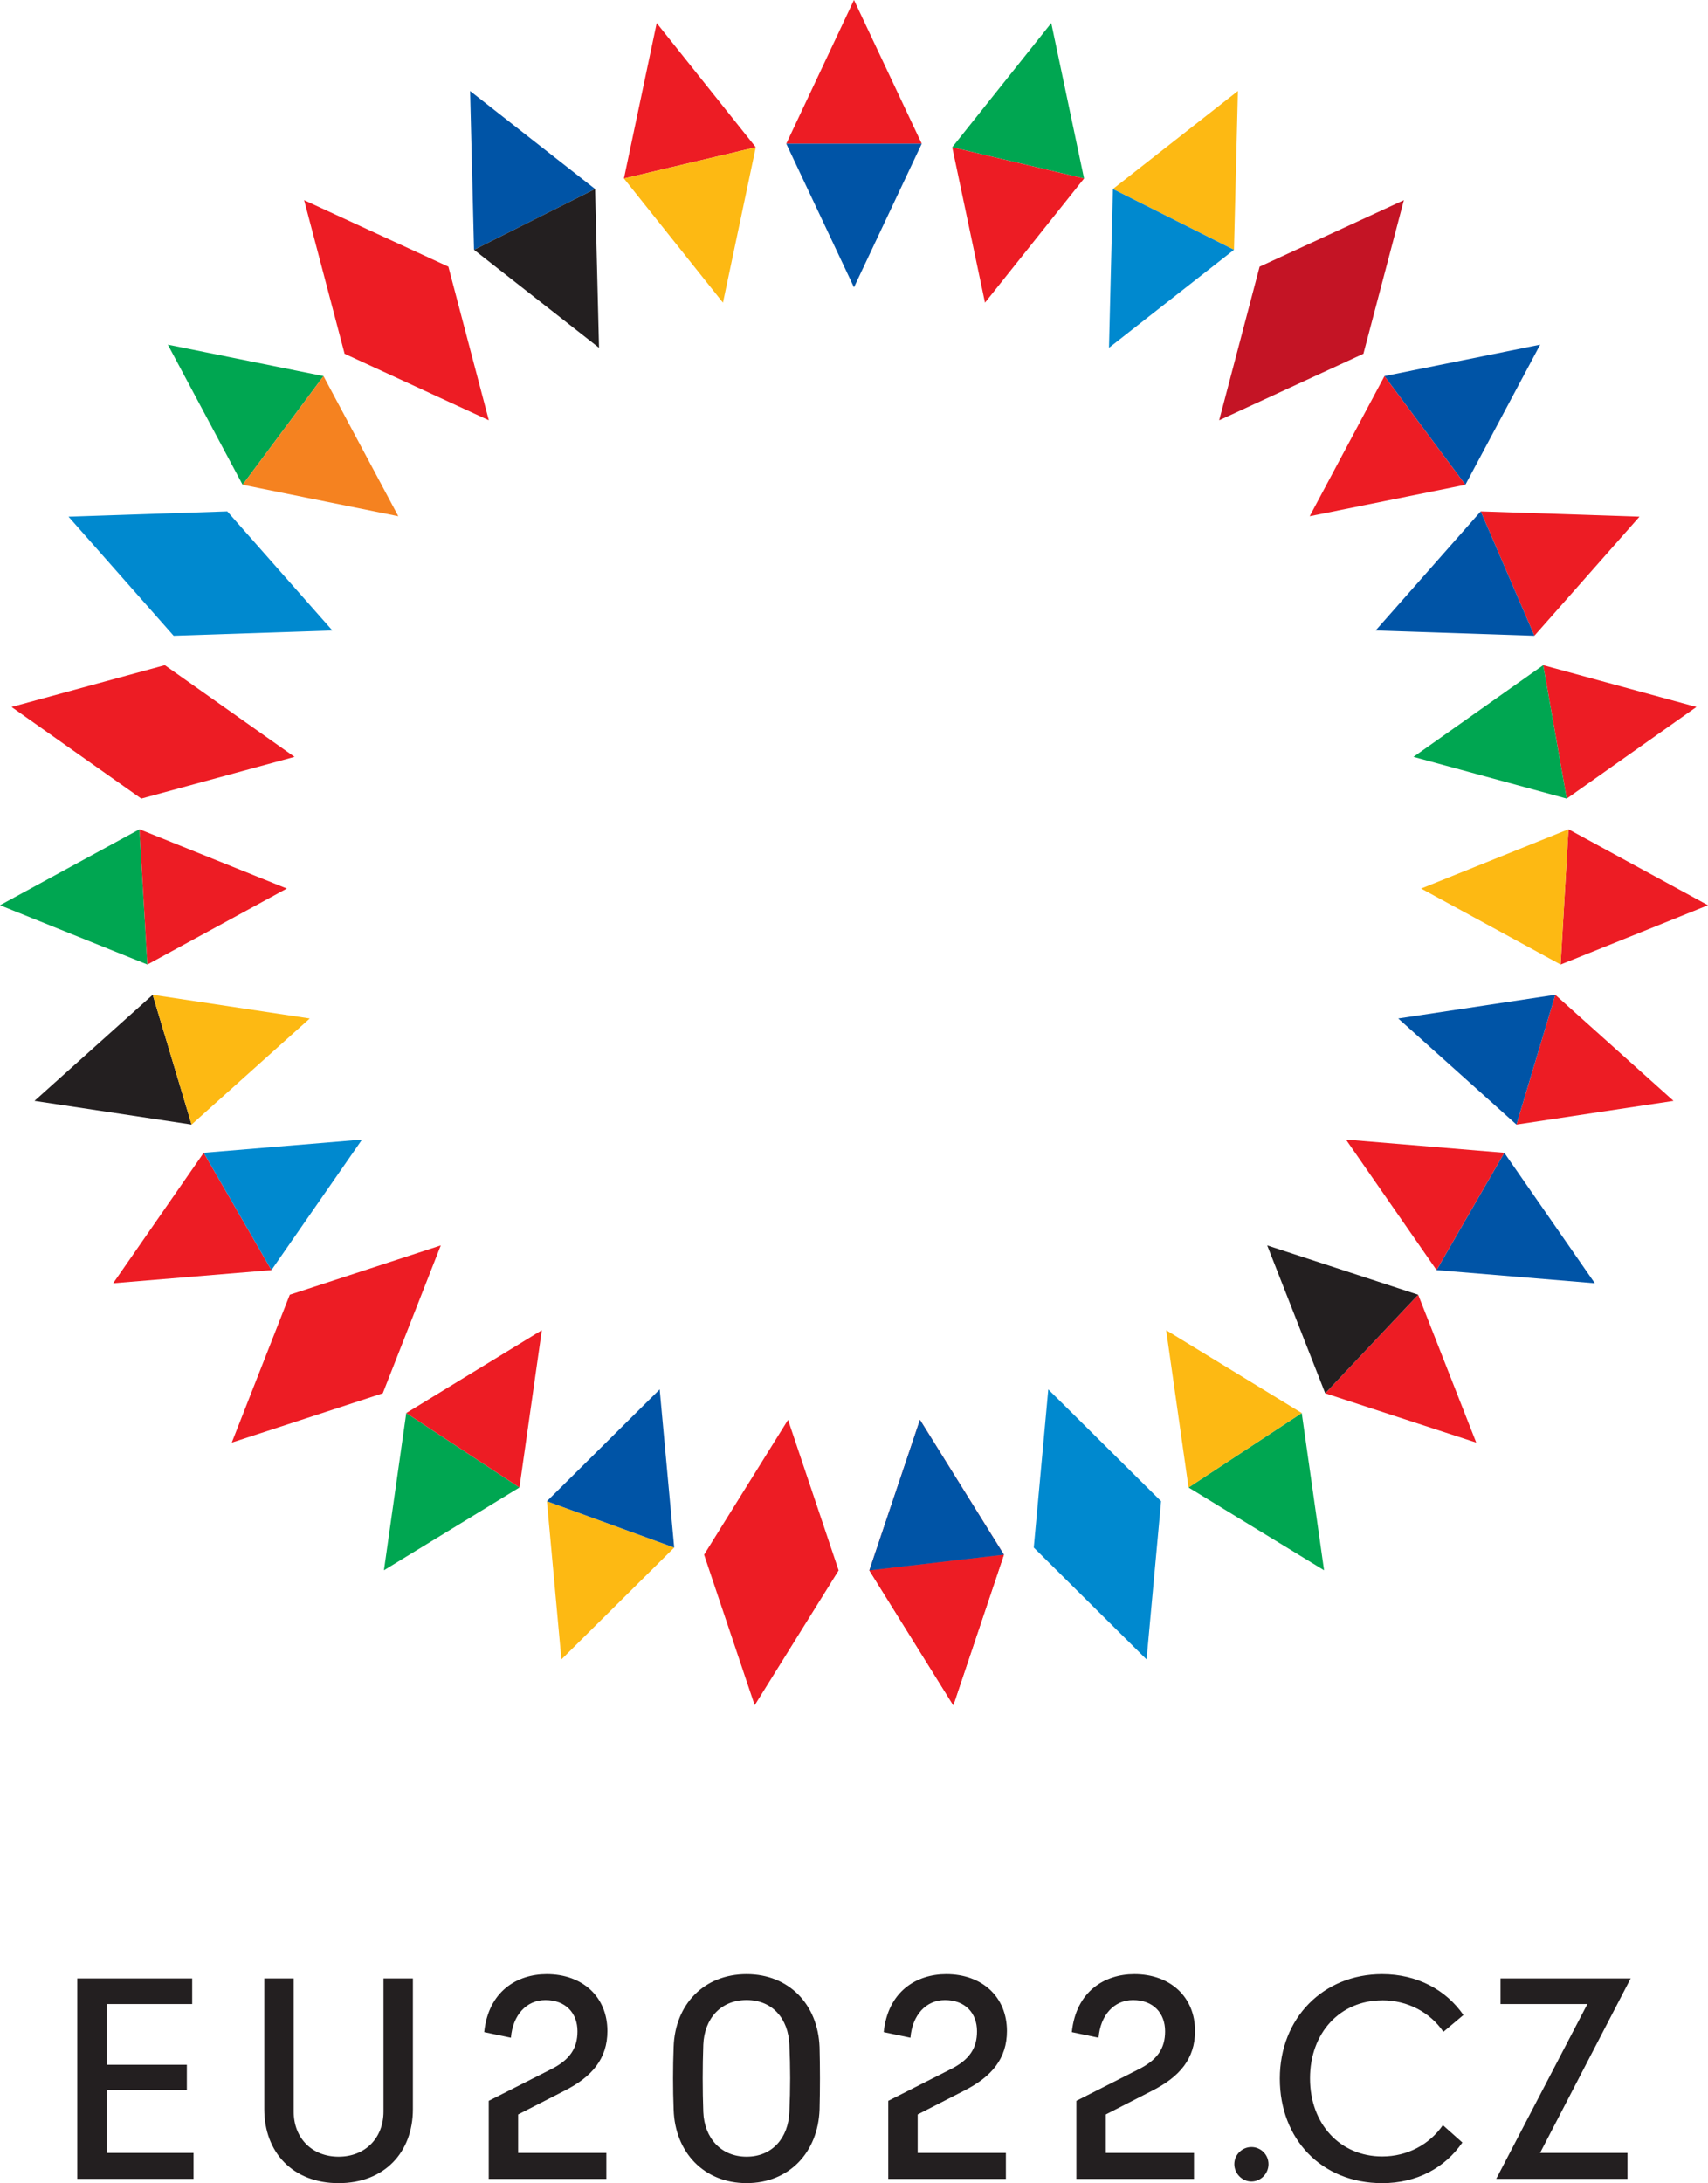 <?xml version="1.0" encoding="UTF-8"?><svg id="uuid-d70ac5e6-35c0-4c03-bf54-d3e023e5d394" xmlns="http://www.w3.org/2000/svg" viewBox="0 0 517.57 661.5"><defs><style>.uuid-e4e16eeb-d9b6-46be-b1ad-a04851f8442d,.uuid-6ba97695-b818-4327-ad61-813e42fe6c0b{fill:#231f20;}.uuid-3fd0155b-b361-4903-87f2-b524f893ad9c{fill:#f58220;}.uuid-3fd0155b-b361-4903-87f2-b524f893ad9c,.uuid-6ba97695-b818-4327-ad61-813e42fe6c0b,.uuid-042b43da-0f57-425f-afae-e65a758af23b,.uuid-da6c5fc1-a637-405a-8a6b-3963b9c9fe6c,.uuid-a3b16cde-00bb-45dc-882d-2b896534f98a,.uuid-6e63bf16-3009-47f9-a007-93417ba0d38b,.uuid-38f6dc04-ba47-4a7b-a485-f7fdbbc23b24,.uuid-3d086020-7433-4225-ac2c-8c1f8b3352e6,.uuid-296959ac-a5b6-40b9-9b69-da294d4e10af{fill-rule:evenodd;}.uuid-042b43da-0f57-425f-afae-e65a758af23b{fill:#00a651;}.uuid-da6c5fc1-a637-405a-8a6b-3963b9c9fe6c{fill:#c41425;}.uuid-a3b16cde-00bb-45dc-882d-2b896534f98a{fill:#ed1c24;}.uuid-6e63bf16-3009-47f9-a007-93417ba0d38b{fill:#ec2227;}.uuid-38f6dc04-ba47-4a7b-a485-f7fdbbc23b24{fill:#fdb913;}.uuid-3d086020-7433-4225-ac2c-8c1f8b3352e6{fill:#0054a6;}.uuid-296959ac-a5b6-40b9-9b69-da294d4e10af{fill:#0089cf;}</style></defs><g id="uuid-5b037900-bff6-41b0-94e2-e6c3670319a3"><path class="uuid-e4e16eeb-d9b6-46be-b1ad-a04851f8442d" d="M32.32,633.31h24.3v-7.69h-24.3v-18.39h25.92v-7.78H23.42v60.75H58.65v-7.86h-26.32v-19.03Zm83.89,6.48c0,8.1-5.59,13.69-13.61,13.69s-13.61-5.59-13.61-13.69v-40.34h-8.91v39.61c0,13.12,8.67,22.44,22.52,22.44s22.52-9.31,22.52-22.44v-39.61h-8.91v40.34Zm54.89-6.32c8.34-4.21,12.96-9.72,12.96-18.06,0-10.37-7.53-17.25-18.39-17.25-8.99,0-17.66,5.18-18.95,17.58l8.1,1.7c.57-6.88,4.7-11.42,10.45-11.42,6.16,0,9.72,3.97,9.72,9.48,0,5.1-2.27,8.67-8.18,11.58l-18.71,9.48v23.65h35.64v-7.86h-26.73v-11.66l14.09-7.21Zm55.14-35.31c-12.88,0-21.71,9.15-22.11,22.11-.24,6.4-.24,12.55,0,18.95,.4,12.96,9.23,22.27,22.11,22.27s21.63-9.31,22.11-22.27c.16-6.4,.16-12.55,0-18.95-.49-12.96-9.31-22.11-22.11-22.11Zm12.96,41.79c-.32,7.86-5.18,13.53-12.96,13.53s-12.8-5.67-13.12-13.53c-.24-6.88-.24-13.53,0-20.41,.32-7.86,5.26-13.53,13.12-13.53s12.64,5.67,12.96,13.53c.32,6.8,.32,13.45,0,20.41Zm52.97-6.48c8.34-4.21,12.96-9.72,12.96-18.06,0-10.37-7.53-17.25-18.39-17.25-8.99,0-17.66,5.18-18.95,17.58l8.1,1.7c.57-6.88,4.7-11.42,10.45-11.42,6.16,0,9.72,3.97,9.72,9.48,0,5.1-2.27,8.67-8.18,11.58l-18.71,9.48v23.65h35.64v-7.86h-26.73v-11.66l14.09-7.21Zm57,0c8.34-4.21,12.96-9.72,12.96-18.06,0-10.37-7.53-17.25-18.39-17.25-8.99,0-17.66,5.18-18.95,17.58l8.1,1.7c.57-6.88,4.7-11.42,10.45-11.42,6.16,0,9.72,3.97,9.72,9.48,0,5.1-2.27,8.67-8.18,11.58l-18.71,9.48v23.65h35.64v-7.86h-26.73v-11.66l14.09-7.21Zm30.04,17.09c-2.84,0-5.18,2.35-5.18,5.18s2.35,5.26,5.18,5.26,5.18-2.35,5.18-5.26-2.35-5.18-5.18-5.18Zm39.63-44.47c7.69,0,14.5,3.64,18.55,9.56l6.07-5.1c-5.26-7.61-14.01-12.39-24.62-12.39-17.9,0-31.02,13.36-31.02,31.67s12.64,31.67,31.02,31.67c10.61,0,19.03-4.7,24.3-12.31l-5.91-5.26c-4.05,5.83-10.69,9.48-18.39,9.48-12.72,0-21.87-9.8-21.87-23.65s9.15-23.65,21.87-23.65Zm75.31-6.64h-39.45v7.78h26.32l-27.62,52.97h39.77v-7.86h-26.49l27.46-52.89Z"/></g><g id="uuid-d0cd7087-1ac1-45e9-b32d-0c6ff418bf77"><g id="uuid-334dfdde-0e31-4875-bd93-d783a8ac7c2e"><polygon class="uuid-042b43da-0f57-425f-afae-e65a758af23b" points="328.5 54.08 288.55 44.62 318.56 6.99 328.5 54.08"/><polygon class="uuid-a3b16cde-00bb-45dc-882d-2b896534f98a" points="328.5 54.08 298.48 91.71 288.55 44.62 328.5 54.08"/></g><g id="uuid-54a1c87d-6412-4467-8320-53f39b41a2d5"><polygon class="uuid-38f6dc04-ba47-4a7b-a485-f7fdbbc23b24" points="373.93 75.69 337.24 57.27 375.12 27.57 373.93 75.69"/><polygon class="uuid-296959ac-a5b6-40b9-9b69-da294d4e10af" points="373.93 75.69 336.05 105.38 337.24 57.27 373.93 75.69"/></g><polygon id="uuid-b4fea79f-1849-46d7-aec9-8eaeb576bb75" class="uuid-da6c5fc1-a637-405a-8a6b-3963b9c9fe6c" points="381.7 80.8 369.44 127.35 413.15 107.19 425.41 60.65 381.7 80.8"/><g id="uuid-54570a32-c832-4f56-8f0c-f41b3f76f6c7"><polygon class="uuid-3d086020-7433-4225-ac2c-8c1f8b3352e6" points="444.05 146.89 419.53 113.96 466.71 104.43 444.05 146.89"/><polygon class="uuid-a3b16cde-00bb-45dc-882d-2b896534f98a" points="444.05 146.89 396.87 156.42 419.53 113.96 444.05 146.89"/></g><g id="uuid-e3ae1624-d099-49b9-b5fb-7e193a7439cc"><polygon class="uuid-a3b16cde-00bb-45dc-882d-2b896534f98a" points="464.96 192.64 448.7 154.95 496.81 156.55 464.96 192.64"/><polygon class="uuid-3d086020-7433-4225-ac2c-8c1f8b3352e6" points="464.96 192.64 416.86 191.04 448.7 154.95 464.96 192.64"/></g><g id="uuid-feaaf963-9e81-4918-a22f-c6f0a390f229"><polygon class="uuid-a3b16cde-00bb-45dc-882d-2b896534f98a" points="474.76 241.98 467.63 201.55 514.07 214.21 474.76 241.98"/><polygon class="uuid-042b43da-0f57-425f-afae-e65a758af23b" points="474.76 241.98 428.32 229.33 467.63 201.55 474.76 241.98"/></g><g id="uuid-39687382-4e02-481e-9373-f0742dfb7b27"><polygon class="uuid-a3b16cde-00bb-45dc-882d-2b896534f98a" points="472.91 292.26 475.3 251.27 517.57 274.29 472.91 292.26"/><polygon class="uuid-38f6dc04-ba47-4a7b-a485-f7fdbbc23b24" points="472.91 292.26 430.64 269.23 475.3 251.27 472.91 292.26"/></g><g id="uuid-0bbb9211-f16b-47f3-951b-3c53fd74000b"><polygon class="uuid-a3b16cde-00bb-45dc-882d-2b896534f98a" points="459.52 340.75 471.3 301.42 507.12 333.57 459.52 340.75"/><polygon class="uuid-3d086020-7433-4225-ac2c-8c1f8b3352e6" points="459.52 340.75 423.7 308.6 471.3 301.42 459.52 340.75"/></g><g id="uuid-13fab883-840b-454c-8e2e-a90a80c92a7b"><polygon class="uuid-3d086020-7433-4225-ac2c-8c1f8b3352e6" points="435.31 384.84 455.84 349.29 483.28 388.83 435.31 384.84"/><polygon class="uuid-a3b16cde-00bb-45dc-882d-2b896534f98a" points="435.31 384.84 407.87 345.3 455.84 349.29 435.31 384.84"/></g><g id="uuid-c63e9e61-519d-40de-adb7-3b3c3d4e9f77"><polygon class="uuid-a3b16cde-00bb-45dc-882d-2b896534f98a" points="401.58 422.17 429.75 392.31 447.34 437.11 401.58 422.17"/><polygon class="uuid-6ba97695-b818-4327-ad61-813e42fe6c0b" points="401.58 422.17 384 377.36 429.75 392.31 401.58 422.17"/></g><g id="uuid-30e9b4ba-ad04-428a-853e-e806c0986d6f"><polygon class="uuid-042b43da-0f57-425f-afae-e65a758af23b" points="360.16 450.71 394.46 428.15 401.23 475.8 360.16 450.71"/><polygon class="uuid-38f6dc04-ba47-4a7b-a485-f7fdbbc23b24" points="360.16 450.71 353.38 403.05 394.46 428.15 360.16 450.71"/></g><polygon id="uuid-13cfc3f3-d6f1-4b8e-82aa-8abad3c0d11b" class="uuid-296959ac-a5b6-40b9-9b69-da294d4e10af" points="317.66 420.99 313.26 468.92 347.44 502.81 351.84 454.88 317.66 420.99"/><g id="uuid-9bc7d8dc-edc2-4eae-bda7-89a9718970a7"><g><polygon class="uuid-6e63bf16-3009-47f9-a007-93417ba0d38b" points="263.44 475.83 304.21 471.07 288.88 516.69 263.44 475.83"/><polygon class="uuid-6e63bf16-3009-47f9-a007-93417ba0d38b" points="263.44 475.83 278.77 430.21 304.21 471.07 263.44 475.83"/></g><g><polygon class="uuid-a3b16cde-00bb-45dc-882d-2b896534f98a" points="263.44 475.83 304.21 471.07 288.88 516.69 263.44 475.83"/><polygon class="uuid-3d086020-7433-4225-ac2c-8c1f8b3352e6" points="263.44 475.83 278.77 430.21 304.21 471.07 263.44 475.83"/></g></g><polygon id="uuid-dcc1d247-4114-42f9-9668-08ee719087be" class="uuid-a3b16cde-00bb-45dc-882d-2b896534f98a" points="238.8 430.21 213.36 471.07 228.69 516.69 254.13 475.83 238.8 430.21"/><g id="uuid-bda901a0-d3b6-4b8c-b9b3-bd746f7797b1"><polygon class="uuid-38f6dc04-ba47-4a7b-a485-f7fdbbc23b24" points="165.73 454.88 204.3 468.92 170.12 502.81 165.73 454.88"/><polygon class="uuid-3d086020-7433-4225-ac2c-8c1f8b3352e6" points="165.73 454.88 199.9 420.99 204.3 468.92 165.73 454.88"/></g><g id="uuid-ee37b0ce-a166-4117-b707-63d1961bd438"><polygon class="uuid-042b43da-0f57-425f-afae-e65a758af23b" points="123.11 428.15 157.41 450.71 116.34 475.8 123.11 428.15"/><polygon class="uuid-a3b16cde-00bb-45dc-882d-2b896534f98a" points="123.11 428.15 164.19 403.05 157.41 450.71 123.11 428.15"/></g><polygon id="uuid-7cef08b5-8308-46a8-8932-c6542acc0b0b" class="uuid-a3b16cde-00bb-45dc-882d-2b896534f98a" points="87.81 392.31 70.23 437.11 115.99 422.17 133.57 377.36 87.81 392.31"/><g id="uuid-dc616abc-9fec-4f50-a0cf-894ee57c3456"><polygon class="uuid-a3b16cde-00bb-45dc-882d-2b896534f98a" points="61.73 349.29 82.26 384.84 34.29 388.83 61.73 349.29"/><polygon class="uuid-296959ac-a5b6-40b9-9b69-da294d4e10af" points="61.73 349.29 109.7 345.3 82.26 384.84 61.73 349.29"/></g><g id="uuid-8095c4f3-115d-4a82-acdd-d64b7b06c8a7"><polygon class="uuid-6ba97695-b818-4327-ad61-813e42fe6c0b" points="46.27 301.42 58.05 340.75 10.45 333.57 46.27 301.42"/><polygon class="uuid-38f6dc04-ba47-4a7b-a485-f7fdbbc23b24" points="46.27 301.42 93.87 308.6 58.05 340.75 46.27 301.42"/></g><g id="uuid-1a894af9-89f3-49bc-875a-54a350005ed6"><polygon class="uuid-042b43da-0f57-425f-afae-e65a758af23b" points="42.27 251.27 44.66 292.26 0 274.29 42.27 251.27"/><polygon class="uuid-a3b16cde-00bb-45dc-882d-2b896534f98a" points="42.27 251.27 86.92 269.23 44.66 292.26 42.27 251.27"/></g><polygon id="uuid-bcb39409-8d82-4973-a20c-ff4fc0b92c52" class="uuid-a3b16cde-00bb-45dc-882d-2b896534f98a" points="49.94 201.55 3.5 214.21 42.81 241.98 89.25 229.33 49.94 201.55"/><polygon id="uuid-75231047-8cfe-49e3-b929-f40e64f32c0e" class="uuid-296959ac-a5b6-40b9-9b69-da294d4e10af" points="68.87 154.95 20.76 156.55 52.61 192.64 100.71 191.04 68.87 154.95"/><g id="uuid-0d95074b-3d56-4b58-a005-d7f4dd3c7b93"><polygon class="uuid-042b43da-0f57-425f-afae-e65a758af23b" points="98.03 113.96 73.52 146.89 50.86 104.43 98.03 113.96"/><polygon class="uuid-3fd0155b-b361-4903-87f2-b524f893ad9c" points="98.03 113.96 120.7 156.42 73.52 146.89 98.03 113.96"/></g><polygon id="uuid-0ee10de3-35c9-4937-b802-32df6f1655e2" class="uuid-a3b16cde-00bb-45dc-882d-2b896534f98a" points="135.87 80.8 92.16 60.65 104.42 107.19 148.13 127.35 135.87 80.8"/><g id="uuid-ecd77197-c3a1-4cb5-bee4-c4b18d294251"><polygon class="uuid-3d086020-7433-4225-ac2c-8c1f8b3352e6" points="180.33 57.27 143.64 75.69 142.45 27.57 180.33 57.27"/><polygon class="uuid-6ba97695-b818-4327-ad61-813e42fe6c0b" points="180.33 57.27 181.52 105.38 143.64 75.69 180.33 57.27"/></g><g id="uuid-9130b0a0-152d-41a3-b988-2fc3166775bf"><polygon class="uuid-a3b16cde-00bb-45dc-882d-2b896534f98a" points="229.02 44.62 189.07 54.08 199 6.99 229.02 44.62"/><polygon class="uuid-38f6dc04-ba47-4a7b-a485-f7fdbbc23b24" points="229.02 44.62 219.08 91.71 189.07 54.08 229.02 44.62"/></g><g id="uuid-6341a97f-de16-4d47-8d49-10f038c7f4b1"><polygon class="uuid-a3b16cde-00bb-45dc-882d-2b896534f98a" points="279.31 43.54 238.26 43.54 258.78 0 279.31 43.54"/><polygon class="uuid-3d086020-7433-4225-ac2c-8c1f8b3352e6" points="279.31 43.54 258.78 87.07 238.26 43.54 279.31 43.54"/></g></g></svg>